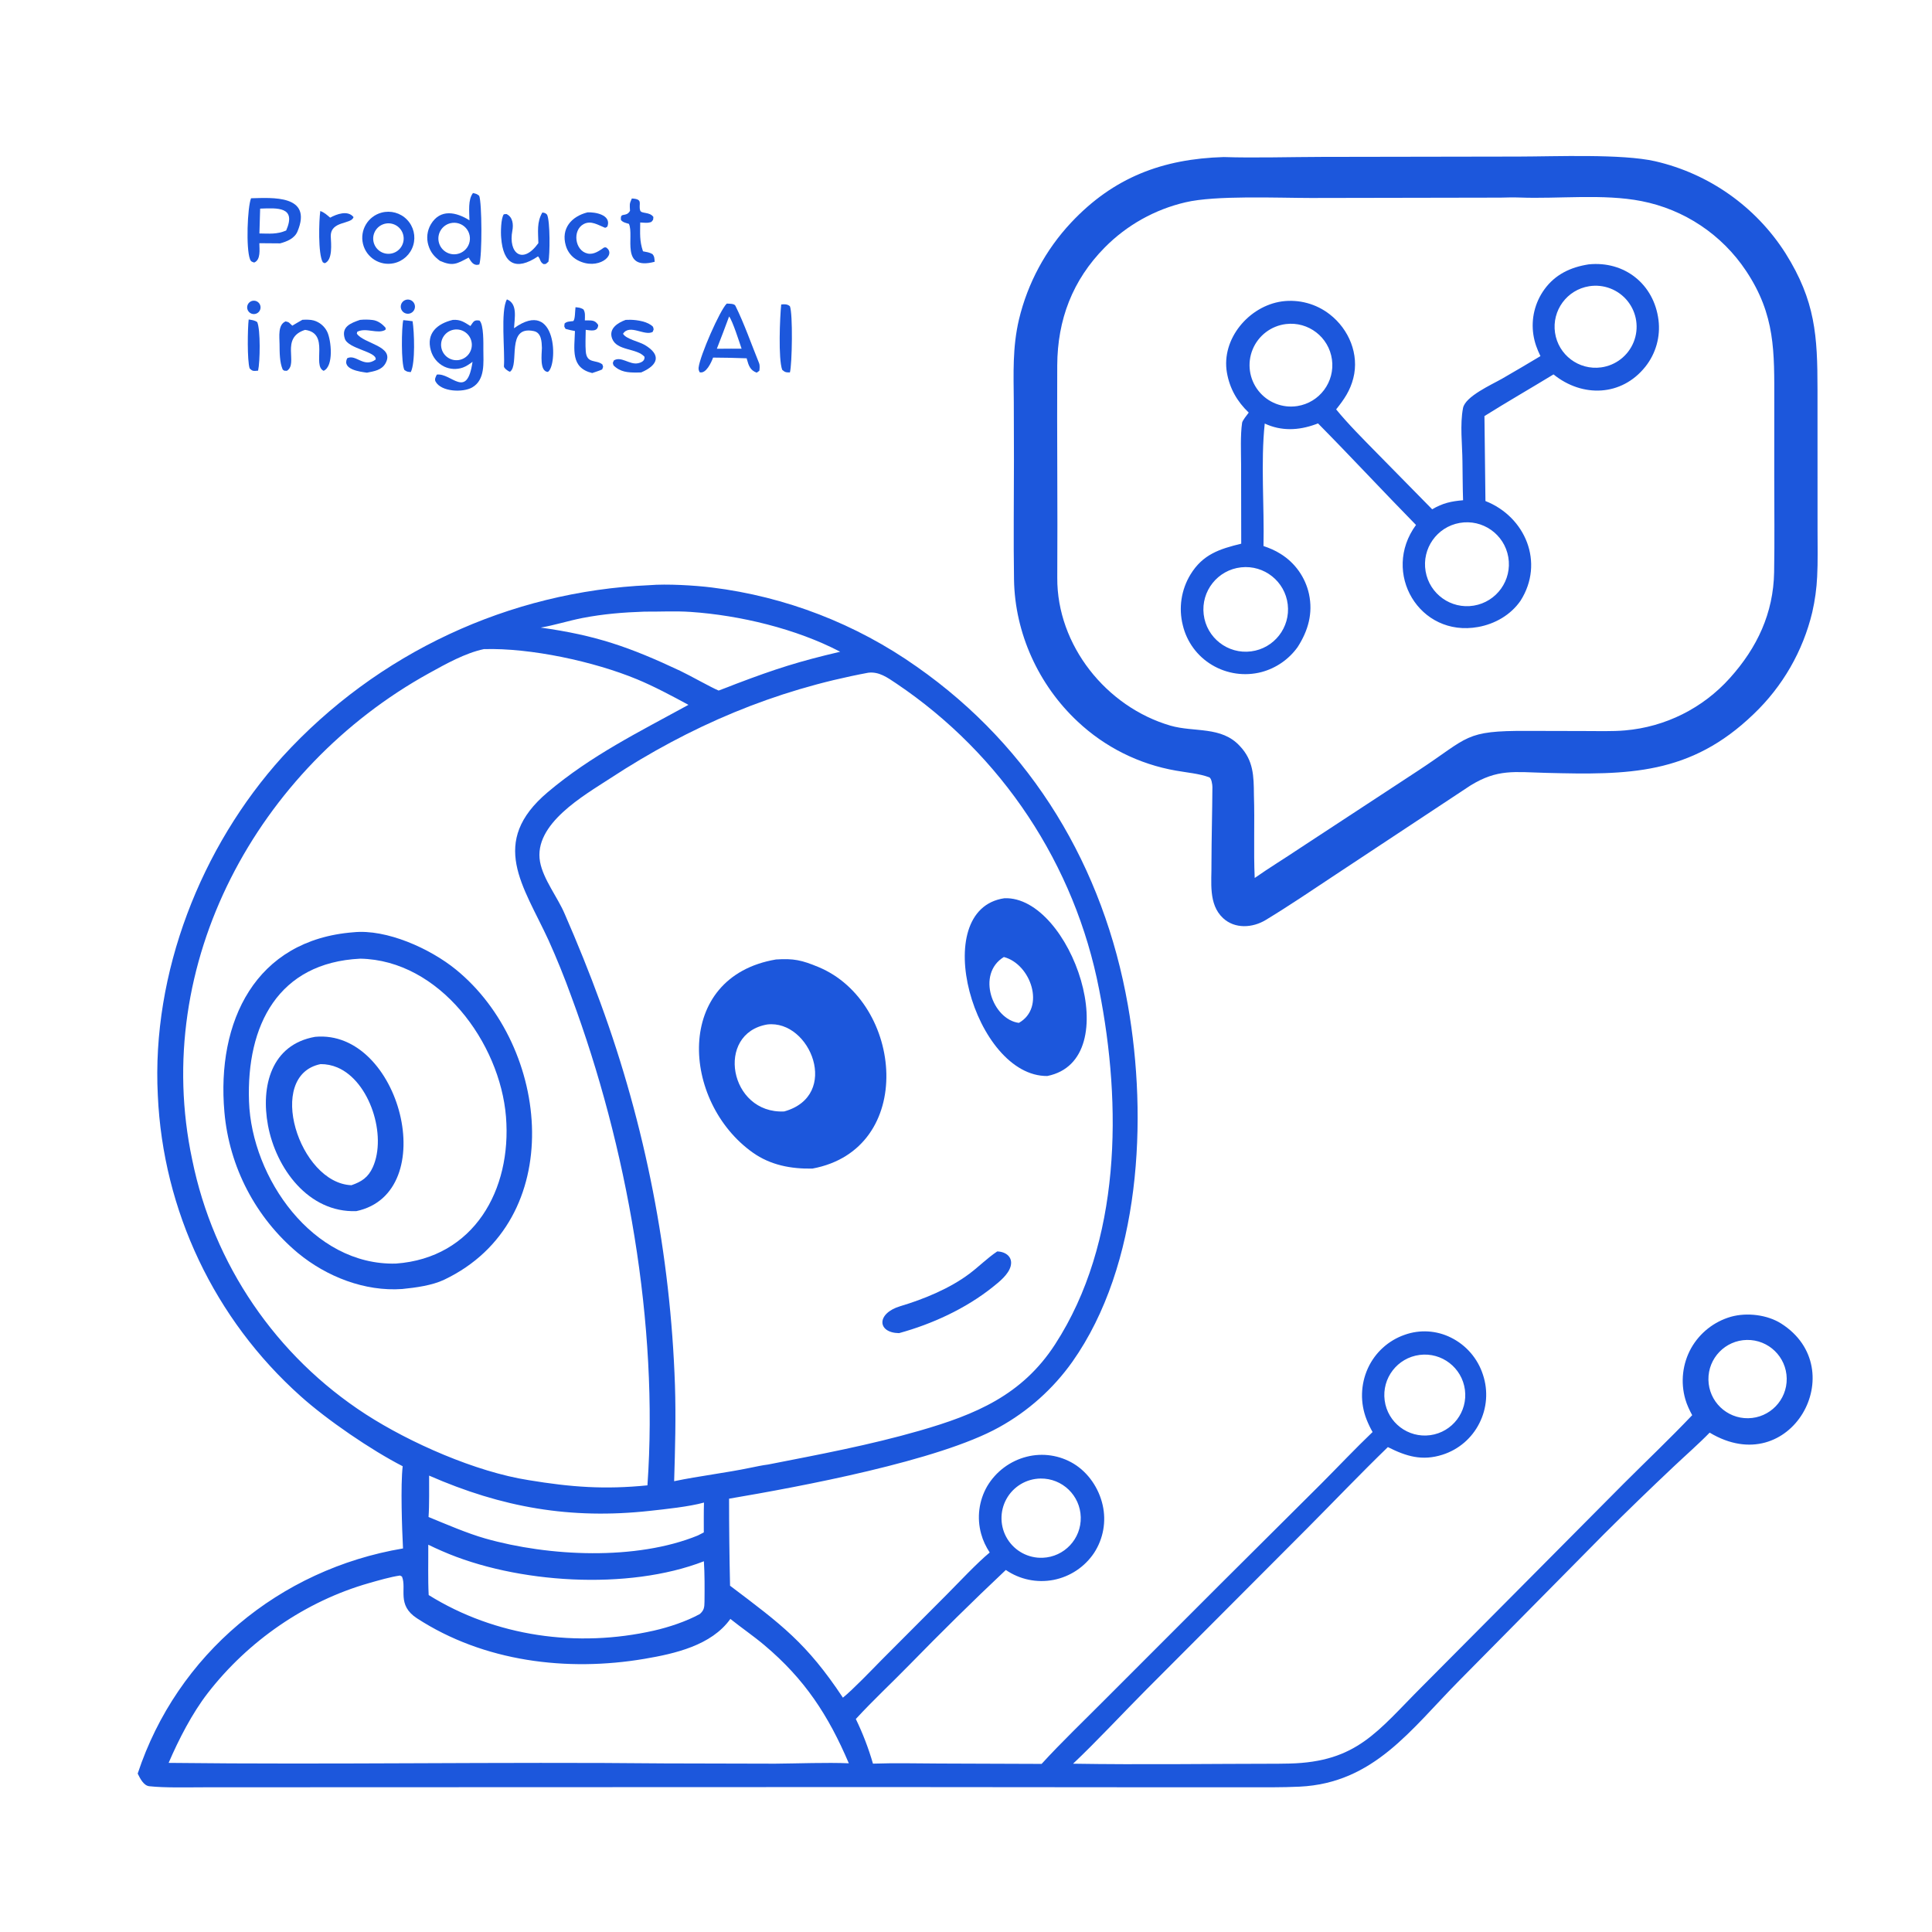 <?xml version="1.0" encoding="utf-8" ?><svg xmlns="http://www.w3.org/2000/svg" xmlns:xlink="http://www.w3.org/1999/xlink" width="381" height="381" viewBox="0 0 381 381"><path fill="#1C57DC" transform="scale(0.372 0.372)" d="M344.303 310.212C353.48 309.437 368.264 310.313 377.335 311.437C416.465 316.273 453.793 330.703 486.003 353.441C547.262 396.317 585.084 459.789 597.943 533.004C608.483 593.01 604.765 670.547 568.444 721.96C558.254 736.292 544.969 748.148 529.574 756.648C497.582 774.426 424.593 788.02 386.497 794.484C386.495 809.865 386.669 825.246 387.017 840.623C414.127 861.108 427.615 870.971 446.843 899.968C452.158 895.692 462.416 884.987 467.43 879.883L501.647 845.568C508.118 839.041 517.954 828.553 524.659 823.017C522.625 819.867 521.113 816.736 520.124 813.12C517.763 804.605 518.925 795.499 523.348 787.849C527.979 780.066 535.518 774.446 544.3 772.231C552.774 770.088 561.753 771.436 569.224 775.972C577.019 780.729 582.555 789.02 584.546 797.876C586.523 806.583 584.888 815.719 580.015 823.2C575.044 830.657 567.299 835.819 558.504 837.538C549.708 839.24 540.597 837.342 533.212 832.269C515.481 848.97 498.961 865.309 481.939 882.716C472.269 892.605 463.255 900.917 453.689 911.271C457.386 918.889 460.425 926.808 462.773 934.944C473.795 934.553 486.709 934.829 497.817 934.883L552.179 935.077C562.492 923.772 574.955 911.859 585.837 900.894L647.021 839.681L700.483 786.469C709.528 777.386 718.387 767.994 727.635 759.146C726.418 757.007 725.352 754.785 724.445 752.496C720.992 743.724 721.245 733.927 725.145 725.344C728.948 717.024 735.985 710.618 744.625 707.611C752.676 704.729 761.556 705.265 769.202 709.095C777.295 713.104 783.416 720.224 786.165 728.826C788.982 737.314 788.278 746.577 784.21 754.542C780.226 762.458 773.227 768.44 764.786 771.143C753.887 774.649 745.458 772.03 735.741 767.133C721.229 781.188 707.301 795.812 693.046 810.131L607.861 895.527C595.673 907.753 581.121 923.423 568.857 934.977C604.529 935.565 641.842 935.009 677.655 934.987C679.615 934.97 681.574 934.94 683.533 934.895C719.496 934.024 730.188 917.735 753.866 894.067L799.311 848.361L860.697 786.554C873.098 774.166 884.864 763.039 897.066 750.221C895.651 747.633 894.238 744.648 893.434 741.804C890.808 732.706 891.919 722.936 896.523 714.661C901.103 706.564 908.683 700.592 917.626 698.031C926.103 695.663 936.895 696.962 944.27 701.657C982.143 725.765 949.315 785.294 906.324 759.465C900.963 765.017 893.101 771.941 887.354 777.376C874.793 789.208 862.399 801.217 850.176 813.399L773.515 890.973C747.872 916.876 728.319 945.249 688.956 947.144C679.564 947.596 670.291 947.463 660.913 947.469L614.782 947.48L468.182 947.358L172.308 947.457L108.009 947.487C99.69 947.484 87.476 947.828 79.14 946.917C76.099 946.584 74.269 942.768 72.992 940.222C93.861 877.006 148.194 831.873 213.643 820.862C213.114 810.56 212.296 787.398 213.474 777.278C196.754 768.718 173.335 752.7 159.363 740.144C113.697 699.338 86.407 641.848 83.662 580.668C80.302 515.908 106.47 448.985 149.719 401.178C199.902 346.186 269.925 313.451 344.303 310.212ZM407.115 776.388C434.187 771.072 460.96 766.084 487.485 758.441C517.069 749.915 541.831 739.655 559.319 712.674C594.437 658.49 594.78 585.862 582.697 524.682C569.851 458.393 531.125 399.952 475.084 362.285C470.331 359.115 466.003 355.956 460.296 356.621C410.354 365.929 365.998 384.799 323.444 412.644C309.735 421.615 282.669 436.789 286.279 456.835C287.948 466.103 295.673 475.761 299.354 484.471C306.129 499.974 312.507 515.749 318.301 531.625C342.133 596.681 355.469 665.112 357.81 734.356C358.363 751.455 357.881 768.157 357.378 785.216C370.744 782.429 384.665 780.836 398.076 778.034C400.744 777.476 404.459 776.699 407.115 776.388ZM341.579 324.241C330.309 324.632 319.972 325.456 308.838 327.602C301.641 328.989 293.685 331.524 286.617 332.698C315.859 336.759 333.728 342.985 360.597 355.63C365.727 358.045 376.961 364.442 380.976 366.079C384.04 364.906 387.225 363.736 390.255 362.505C411.242 354.543 423.616 350.6 445.396 345.5C422.064 333.316 392.245 326.168 366.089 324.387C357.993 323.836 349.631 324.314 341.579 324.241ZM373.103 812.366C373.115 807.19 373.031 801.689 373.196 796.541C365.313 798.734 352.721 800.037 344.495 800.939C302.397 805.557 266.096 799.149 227.485 782.249C227.445 788.85 227.642 797.78 227.182 804.193C236.449 807.997 247.718 812.876 257.224 815.577C290.914 825.15 337.248 827.356 369.959 813.987L373.103 812.366ZM352.313 934.818L410.928 934.96C423.223 934.868 437.988 934.254 449.977 934.752C439.153 909.379 426.671 890.167 405.146 872.079C399.289 867.158 393.125 862.977 387.186 858.221C377.156 872.273 357.829 876.643 341.621 879.388C300.597 886.337 256.416 880.908 221.052 857.899C210.145 850.802 215.73 842.287 213.103 835.773L212.065 835.22C207.207 835.89 200.399 837.869 195.548 839.255C161.901 848.867 131.559 869.912 110.157 897.518C101.926 908.133 94.722 922.117 89.393 934.539C176.999 935.569 264.709 933.926 352.313 934.818ZM758.235 760.81C769.935 759.2 778.134 748.437 776.579 736.73C775.025 725.022 764.301 716.772 752.587 718.271C740.793 719.78 732.475 730.591 734.04 742.378C735.605 754.165 746.456 762.431 758.235 760.81ZM256.49 344.114C246.603 346.197 236.228 352.025 227.35 356.935C136.73 407.055 79.754 510.714 101.883 614.742C113.15 670.282 146.313 718.943 193.885 749.74C217.397 764.948 252.328 780.291 280.211 784.65C302.861 788.386 320.387 789.687 343.222 787.413C349.22 702.223 332.428 607.824 302.844 528.193C299.213 518.138 295.2 508.225 290.812 498.477C277.483 469.517 258.868 446.519 290.411 419.911C313.55 400.392 338.729 388.058 364.964 373.653C356.441 369.027 346.715 363.839 337.776 360.133C314.977 350.681 281.251 343.37 256.49 344.114ZM551.644 783.801C544.072 783.901 537.141 788.067 533.499 794.706C529.858 801.344 530.069 809.429 534.053 815.867C538.037 822.306 545.177 826.104 552.743 825.808C564.234 825.359 573.229 815.757 572.928 804.261C572.627 792.766 563.142 783.648 551.644 783.801ZM926.75 751.833C938.215 751.652 947.361 742.208 947.174 730.743C946.987 719.278 937.537 710.137 926.072 710.331C914.616 710.524 905.485 719.965 905.672 731.421C905.859 742.877 915.294 752.014 926.75 751.833ZM373.149 827.666C333.083 843.22 273.684 839.532 234.317 822.238C231.866 821.174 229.438 820.057 227.036 818.886C227.103 827.415 226.818 837.242 227.252 845.574C262.679 867.619 306.08 873.608 346.624 864.43C354.52 862.643 363.884 859.536 371.01 855.618C373.251 853.592 373.435 852.14 373.47 848.976C373.546 842.114 373.588 834.493 373.149 827.666Z"/><path fill="#1C57DC" transform="scale(0.372 0.372)" d="M411.354 508.639C420.747 508.014 425.063 508.993 433.828 512.627C479.045 531.372 485.79 609.271 430.689 619.49C419.345 619.709 408.458 617.671 399.077 611.016C361.202 584.15 356.935 517.865 411.354 508.639ZM415.732 589.2C445.727 580.856 429.63 540.409 406.75 543.094C379.025 547.819 386.597 590.642 415.732 589.2Z"/><path fill="#1C57DC" transform="scale(0.372 0.372)" d="M532.48 476.17C567.759 474.908 597.727 561.886 555.197 570.413C516.533 570.767 491.503 482.104 532.48 476.17ZM540.121 542.25C554.397 534.202 546.494 511.091 532.168 507.329C517.378 516.342 526.226 540.498 540.121 542.25Z"/><path fill="#1C57DC" transform="scale(0.372 0.372)" d="M528.643 663.414C533.121 663.52 536.98 666.291 535.796 671.123C534.689 675.643 529.654 679.591 526.151 682.385C511.925 693.734 494.112 701.934 476.607 706.724C464.974 706.558 464.495 696.264 477.233 692.448C489.811 688.68 503.495 683.069 513.99 675.164C518.979 671.407 523.332 666.978 528.643 663.414Z"/><path fill="#1C57DC" transform="scale(0.372 0.372)" d="M187.386 494.215C204.873 492.419 227.961 502.817 241.639 513.938C292.049 554.925 301.056 647.136 235.506 678.389C229.058 681.464 220.359 682.611 213.193 683.33C193.354 684.742 173.122 676.775 157.938 664.255C135.55 645.527 121.529 618.663 118.969 589.586C114.693 541.628 135.304 498.244 187.386 494.215ZM209.821 669.853C251.281 666.891 271.349 630.682 268.233 592.026C265.07 552.805 233.025 508.988 190.991 508.211C147.463 510.322 130.596 543.497 132.008 583.923C133.421 624.397 165.821 670.968 209.821 669.853Z"/><path fill="#1C57DC" transform="scale(0.372 0.372)" d="M167.053 549.645C212.261 545.423 234.398 632.414 188.905 642.045C163.448 642.973 146.291 619.289 142.057 596.56C138.211 575.913 143.724 553.743 167.053 549.645ZM186.308 628.309C191.639 626.452 195.158 624.232 197.631 618.769C205.183 602.086 196.107 573.219 178.872 565.896C176.05 564.696 173.012 564.087 169.945 564.107C140.506 570.104 158.552 627.231 186.308 628.309Z"/><path fill="#1C57DC" transform="scale(0.372 0.372)" d="M648.72 83.258C664.648 83.795 684.437 83.204 700.667 83.175L805.007 82.999C824.667 82.961 859.786 81.483 877.383 85.465C905.947 92.022 930.786 109.549 946.537 134.263C962.399 159.567 963.493 177.972 963.495 206.56L963.506 239.037L963.518 280.748C963.516 288.677 963.736 297.862 963.316 305.648C963.015 312.024 962.144 318.36 960.714 324.581C955.772 345.21 944.964 363.967 929.596 378.588C896.066 410.901 863.109 410.836 819.555 409.714C802.688 409.28 793.944 407.533 779.484 416.424L708.307 463.474C695.986 471.623 683.62 480.047 670.993 487.7C664.048 491.909 654.661 492.558 648.381 486.725C640.436 479.347 642.367 467.442 642.221 457.72C642.251 444.201 642.643 430.762 642.72 417.253C642.727 416.058 642.275 412.415 640.934 412.025C635.781 410.094 628.909 409.52 623.456 408.532C603.884 405.151 585.737 396.094 571.269 382.485C550.51 363.094 538.01 335.604 537.552 307.307C537.21 286.213 537.52 264.689 537.512 243.553L537.433 213.103C537.319 197.985 536.677 184.158 540.205 169.248C544.807 150.073 554.313 132.423 567.791 118.029C590.352 93.967 616.43 84.213 648.72 83.258ZM665.143 465.434C673.133 459.827 681.367 454.857 689.41 449.431L751.979 408.404C779.007 390.659 776.148 387.323 809.574 387.464L839.504 387.534C846.134 387.543 855.072 387.79 861.464 387.206C882.83 385.366 902.692 375.455 917.009 359.489C931.543 343.34 940.117 325.056 940.499 303.317C940.796 286.444 940.566 269.67 940.566 252.807L940.582 213.046C940.589 186.425 941.236 167.083 925.648 143.633C912.846 124.369 892.864 111.033 870.163 106.603C849.941 102.633 826.246 105.503 805.568 104.712C802.398 104.591 798.68 104.678 795.492 104.768L694.854 104.952C677.213 104.942 644.428 103.473 628.464 107.242C612.237 111.018 597.409 119.304 585.689 131.146C568.564 148.462 560.585 169.457 560.464 193.707C560.276 231.262 560.714 268.677 560.482 306.268C560.26 342.072 586.501 374.759 620.459 384.671C633.126 388.329 647.498 384.813 657.284 395.51C664.523 403.131 664.655 411.473 664.725 421.355C665.205 435.867 664.5 450.908 665.143 465.434Z"/><path fill="#1C57DC" transform="scale(0.372 0.372)" d="M842.193 140.148C861.239 138.216 876.805 150.675 879.194 169.595C880.32 178.473 877.803 187.43 872.219 194.423C859.672 210.164 838.812 210.842 823.552 198.481C811.358 205.907 799.048 212.985 786.937 220.57L787.465 265.615C808.602 273.909 818.907 298.247 806.07 318.451C800.812 326.056 792.47 330.773 783.589 332.38C752.417 338.023 732.126 303.532 750.649 278.293C733.168 260.462 716.209 242.17 698.709 224.455C698.27 224.625 697.83 224.791 697.388 224.952C688.42 228.203 679.273 228.641 670.465 224.53C668.277 244.968 670.288 268.537 669.804 289.461C673.063 290.559 676.013 291.815 678.931 293.661C686.577 298.422 691.979 306.065 693.916 314.861C696.119 325.169 693.479 334.342 687.908 343.021C683.251 349.527 676.479 354.213 668.75 356.278C659.845 358.59 650.385 357.23 642.492 352.504C634.702 347.862 629.123 340.263 627.027 331.439C624.729 322.306 626.189 312.633 631.079 304.585C637.642 293.828 646.548 291.02 658 288.217L657.933 246.296C657.911 239.567 657.488 230.756 658.467 224.12C658.642 222.934 661.125 219.839 661.98 218.729C655.835 212.856 651.865 205.939 650.412 197.522C647.333 179.683 662.05 162.261 679.559 159.784C688.607 158.564 697.765 161.046 704.958 166.667C715.101 174.552 720.656 187.839 717.416 200.508C715.709 207.183 712.542 211.73 708.323 217.019C714.391 224.505 722.961 233.084 729.758 240.01L759.228 269.989C764.822 266.698 769.271 265.734 775.608 265.19C775.374 258.523 775.393 251.467 775.276 244.662C775.203 235.62 773.874 225.148 775.58 216.317C776.778 210.115 790.734 203.925 796.278 200.754C803.096 196.824 809.878 192.834 816.625 188.783C814.786 184.937 813.589 181.836 812.897 177.583C811.569 169.085 813.653 160.407 818.694 153.439C824.465 145.455 832.646 141.619 842.193 140.148ZM663.244 345.309C675.45 343.737 684.11 332.626 682.655 320.406C681.201 308.186 670.173 299.42 657.94 300.757C645.54 302.113 636.627 313.324 638.102 325.71C639.576 338.097 650.872 346.902 663.244 345.309ZM781.257 321.06C793.434 319.065 801.66 307.538 799.584 295.373C797.509 283.209 785.926 275.061 773.776 277.217C761.74 279.354 753.685 290.804 755.741 302.854C757.797 314.904 769.193 323.035 781.257 321.06ZM687.743 215.262C699.574 213.413 707.739 202.423 706.094 190.562C704.449 178.702 693.601 170.348 681.714 171.789C673.841 172.743 667.095 177.871 664.068 185.202C661.042 192.533 662.206 200.926 667.113 207.157C672.02 213.388 679.907 216.486 687.743 215.262ZM848.77 194.761C856.53 193.714 863.127 188.576 866.043 181.309C868.959 174.043 867.743 165.769 862.86 159.649C857.976 153.529 850.179 150.507 842.447 151.737C830.686 153.608 822.618 164.591 824.35 176.373C826.081 188.156 836.968 196.353 848.77 194.761Z"/><path fill="#1C57DC" transform="scale(0.372 0.372)" d="M240.049 169.584C244.122 169.312 246.068 170.768 249.376 172.831C251.085 170.459 251.229 169.468 254.195 169.942C256.492 172.057 256.238 182.148 256.238 185.363C256.239 192.237 257.315 201.341 250.332 205.371C245.471 208.177 233.892 207.798 230.9 202.259C230.208 200.978 231.037 199.719 231.566 198.583C239.291 197.527 247.524 212.165 250.502 191.798C248.962 192.944 247.146 194.24 245.323 194.867C242.075 196 238.51 195.796 235.412 194.302C231.979 192.586 229.433 189.497 228.404 185.8C225.792 176.64 231.845 171.533 240.049 169.584ZM243.271 190.852C247.742 190.132 250.769 185.907 250.013 181.442C249.256 176.978 245.006 173.986 240.548 174.779C236.142 175.564 233.192 179.754 233.94 184.166C234.688 188.578 238.853 191.563 243.271 190.852Z"/><path fill="#1C57DC" transform="scale(0.372 0.372)" d="M250.741 102.325C252.415 102.759 252.642 102.693 254.025 103.778C255.491 107.287 255.667 135.642 254.082 140.214C251.038 141.087 249.864 138.892 248.426 136.536C242.113 139.906 240.069 141.276 233.219 138.284C230.167 136.001 228.255 133.798 227.1 130.036C225.961 126.315 226.432 122.288 228.397 118.93C233.391 110.534 241.899 112.384 248.866 116.796C248.798 112.168 248.002 105.856 250.741 102.325ZM242.244 134.681C245.241 134.139 247.706 132.011 248.68 129.126C249.653 126.241 248.982 123.055 246.927 120.808C244.872 118.561 241.758 117.609 238.798 118.322C234.398 119.381 231.64 123.748 232.573 128.176C233.506 132.604 237.792 135.487 242.244 134.681Z"/><path fill="#1C57DC" transform="scale(0.372 0.372)" d="M133.08 105.104C144.108 104.854 165.909 103.064 157.712 122.684C156.149 126.423 152.146 128.032 148.485 129.015L137.483 128.929C137.534 132.276 138.289 137.757 134.761 139.177C133.702 138.833 133.032 138.744 132.525 137.405C130.335 131.632 131.16 109.947 133.08 105.104ZM137.519 123.761C142.74 123.834 146.881 124.286 151.702 122.196C157.288 109.445 147.036 110.267 137.91 110.591L137.519 123.761Z"/><path fill="#1C57DC" transform="scale(0.372 0.372)" d="M202.252 112.722C207.095 111.416 212.264 112.84 215.756 116.44C219.248 120.04 220.512 125.251 219.058 130.051C217.604 134.851 213.662 138.485 208.759 139.543C201.441 141.123 194.197 136.581 192.432 129.305C190.667 122.029 195.024 114.672 202.252 112.722ZM208.749 134.039C212.941 132.471 215.059 127.793 213.472 123.608C211.885 119.423 207.198 117.326 203.02 118.931C198.868 120.526 196.786 125.177 198.363 129.337C199.94 133.496 204.583 135.598 208.749 134.039Z"/><path fill="#1C57DC" transform="scale(0.372 0.372)" d="M385.257 160.943C386.595 161.005 389.261 160.889 389.856 162.093C394.583 171.658 398.34 182.517 402.385 192.464C402.9 193.73 402.678 195.501 402.551 196.55L401.156 197.561C397.761 196.363 396.86 193.803 396.014 190.671L395.822 189.941L386.875 189.679L378.02 189.567C377.102 192.084 374.279 198.347 370.894 197.328C370.495 196.478 370.232 195.874 370.346 194.867C371.063 188.535 381.556 164.603 385.257 160.943ZM380.011 184.886L387.488 184.832L393.13 184.851C392.047 181.668 388.321 169.94 386.515 167.773C384.408 173.5 382.24 179.205 380.011 184.886Z"/><path fill="#1C57DC" transform="scale(0.372 0.372)" d="M268.73 158.706C274.549 161.025 272.759 168.612 272.493 174.001C295.525 157.397 295.71 194.022 290.437 197.163C285.969 196.936 287.2 187.736 287.279 184.476C287.179 181.162 287.032 176.38 282.994 175.524C268.023 172.35 275.642 193.351 270.353 197.073C269.234 196.806 267.064 195.083 267.138 194.171C267.775 186.26 265.229 164.769 268.73 158.706Z"/><path fill="#1C57DC" transform="scale(0.372 0.372)" d="M160.301 169.534C162.071 169.427 164.635 169.396 166.321 169.889C169.456 170.789 172.058 172.983 173.476 175.92C175.606 180.39 177.029 194.169 171.559 196.575C165.283 193.659 175.024 176.633 161.727 174.873C148.329 179.112 158.357 192.785 152.077 196.571C150.406 196.434 151.046 196.783 149.872 195.918C148.182 192 148.24 186.752 148.196 182.474C148.155 178.51 147.203 172.111 151.423 170.369C153.48 170.845 153.146 171.033 154.961 172.645C156.668 171.588 158.552 170.546 160.301 169.534Z"/><path fill="#1C57DC" transform="scale(0.372 0.372)" d="M190.83 169.587C193.048 169.353 195.284 169.369 197.498 169.636C200.275 169.952 202.738 171.756 204.467 173.875L204.345 174.835C200.212 177.3 194.019 173.445 189.37 175.89L189.163 176.863C192.674 182.248 209.549 183.381 204.356 192.619C202.287 196.299 198.296 196.793 194.53 197.566C190.908 197.066 181.137 195.893 184.05 189.916C188.8 187.563 192.763 195.247 199.137 190.614C199.944 186.386 184.505 184.987 182.781 179.508C180.82 173.279 185.743 171.325 190.83 169.587Z"/><path fill="#1C57DC" transform="scale(0.372 0.372)" d="M331.689 169.58C332.541 169.524 333.396 169.505 334.25 169.521C337.883 169.619 343.594 170.462 346.18 173.251C346.629 175.031 346.659 174.162 346.001 175.946C341.748 178.341 333.781 171.554 330.28 176.925C331.774 179.701 338.76 181.09 341.696 182.809C350.726 188.095 348.952 193.57 339.912 197.431C339.111 197.47 338.309 197.489 337.508 197.49C332.855 197.503 328.865 197.265 325.247 193.706C324.749 191.965 324.719 192.815 325.432 191.073C329.252 188.685 333.703 193.402 338.049 192.595C339.938 192.244 341.946 191.322 341.663 189.128C337.537 184.44 327.001 186.102 324.505 179.499C322.48 174.144 327.643 171.026 331.689 169.58Z"/><path fill="#1C57DC" transform="scale(0.372 0.372)" d="M287.514 112.644C288.951 112.929 288.972 112.809 290.012 113.792C291.695 117.266 291.529 135.052 290.733 138.738C289.011 140.12 289.899 139.91 288.13 140.014C286.058 138.735 286.715 137.567 285.221 135.908C273.45 143.802 266.694 139.886 265.685 126.011C265.414 123.541 265.512 115.571 267.093 113.596L268.468 113.45C271.884 115.043 272.236 119.036 271.618 122.249C269.319 134.201 277.019 140.595 285.401 128.883C285.273 122.902 284.495 117.776 287.514 112.644Z"/><path fill="#1C57DC" transform="scale(0.372 0.372)" d="M311.414 112.591C315.504 112.342 323.91 113.873 322.115 119.714C321.879 120.48 321.488 120.434 320.796 120.771C317.076 119.323 313.361 116.693 309.414 118.791C303.307 122.038 304.7 132.9 311.474 134.396C314.815 135.135 317.682 132.937 320.28 131.188L321.204 131.129C327.324 134.956 316.981 143.762 306.13 137.91C303.112 136.284 300.882 133.505 299.948 130.207C297.297 121.168 302.903 114.739 311.414 112.591Z"/><path fill="#1C57DC" transform="scale(0.372 0.372)" d="M305.093 162.86C306.991 163.084 307.54 163.033 309.243 163.976C310.391 165.594 310.061 167.767 310.044 169.846C313.225 169.983 315.24 169.299 317.118 172.279C316.953 176.109 313.221 175.173 310.504 174.85C310.457 178.41 310.249 182.769 310.526 186.281C311.055 192.987 315.989 190.497 319.322 193.176C319.869 194.901 319.855 194.038 319.212 195.853C317.725 196.535 315.521 197.215 313.93 197.759C302.396 194.968 304.501 185.299 304.796 175.482C302.975 175.199 301.606 174.82 299.818 174.35C298.901 172.665 299.13 173.568 299.305 171.505C300.564 170.321 301.922 170.495 303.93 170.2C304.941 169.145 304.79 165.175 305.093 162.86Z"/><path fill="#1C57DC" transform="scale(0.372 0.372)" d="M334.948 105.219C341.354 105.551 338.243 108.162 339.395 111.608C340.001 113.42 344.443 112.174 346.371 115.027C346.153 116.976 346.513 116.148 345.32 117.632C343.487 118.394 341.421 118.051 339.391 117.938C339.355 123.897 338.974 127.622 340.859 133.224C342.841 133.62 344.121 133.721 345.861 134.683C347.009 135.999 346.891 137.012 347.059 138.776C328.547 143.647 336.402 125.041 333.397 118.67C331.738 118.149 330.306 117.942 329.206 116.674C328.601 112.044 331.87 115.559 333.979 111.759C333.862 108.434 333.519 108.331 334.948 105.219Z"/><path fill="#1C57DC" transform="scale(0.372 0.372)" d="M414.136 161.414C415.886 161.204 417.335 161.175 418.74 162.322C420.366 166.285 419.926 193.108 418.75 197.433C416.636 197.46 416.045 197.298 414.664 196.046C412.511 190.263 413.433 168.133 414.136 161.414Z"/><path fill="#1C57DC" transform="scale(0.372 0.372)" d="M169.791 111.862C172.054 112.689 173.177 113.851 175.032 115.385C178.412 113.524 184.376 111.281 187.413 115.084C186.281 119.098 175.15 116.892 175.35 125.374C175.5 128.975 176.507 137.893 172.139 139.545L171.135 139.046C168.53 134.692 169.088 116.844 169.791 111.862Z"/><path fill="#1C57DC" transform="scale(0.372 0.372)" d="M213.786 169.716C215.409 169.833 217.102 170.08 218.725 170.285C219.6 175.819 220.262 192.367 217.756 197.267C216.027 197.055 215.887 197.16 214.403 196.176C212.569 192.744 212.867 173.361 213.786 169.716Z"/><path fill="#1C57DC" transform="scale(0.372 0.372)" d="M131.832 169.362C133.609 169.677 134.901 169.722 136.359 170.759C138.151 174.726 137.876 191.924 136.818 196.496C134.488 196.684 133.891 196.92 132.338 195.298C130.992 191.082 131.259 174.12 131.832 169.362Z"/><path fill="#1C57DC" transform="scale(0.372 0.372)" d="M214.59 159.164C216.479 158.26 218.742 159.07 219.629 160.967C220.516 162.863 219.687 165.119 217.783 165.989C215.902 166.849 213.68 166.032 212.804 164.159C211.927 162.286 212.725 160.056 214.59 159.164Z"/><path fill="#1C57DC" transform="scale(0.372 0.372)" d="M132.937 159.8C134.094 159.2 135.487 159.282 136.566 160.014C137.644 160.746 138.234 162.011 138.103 163.308C137.971 164.605 137.139 165.725 135.936 166.226C134.18 166.956 132.161 166.174 131.357 164.45C130.553 162.727 131.25 160.677 132.937 159.8Z"/></svg>

